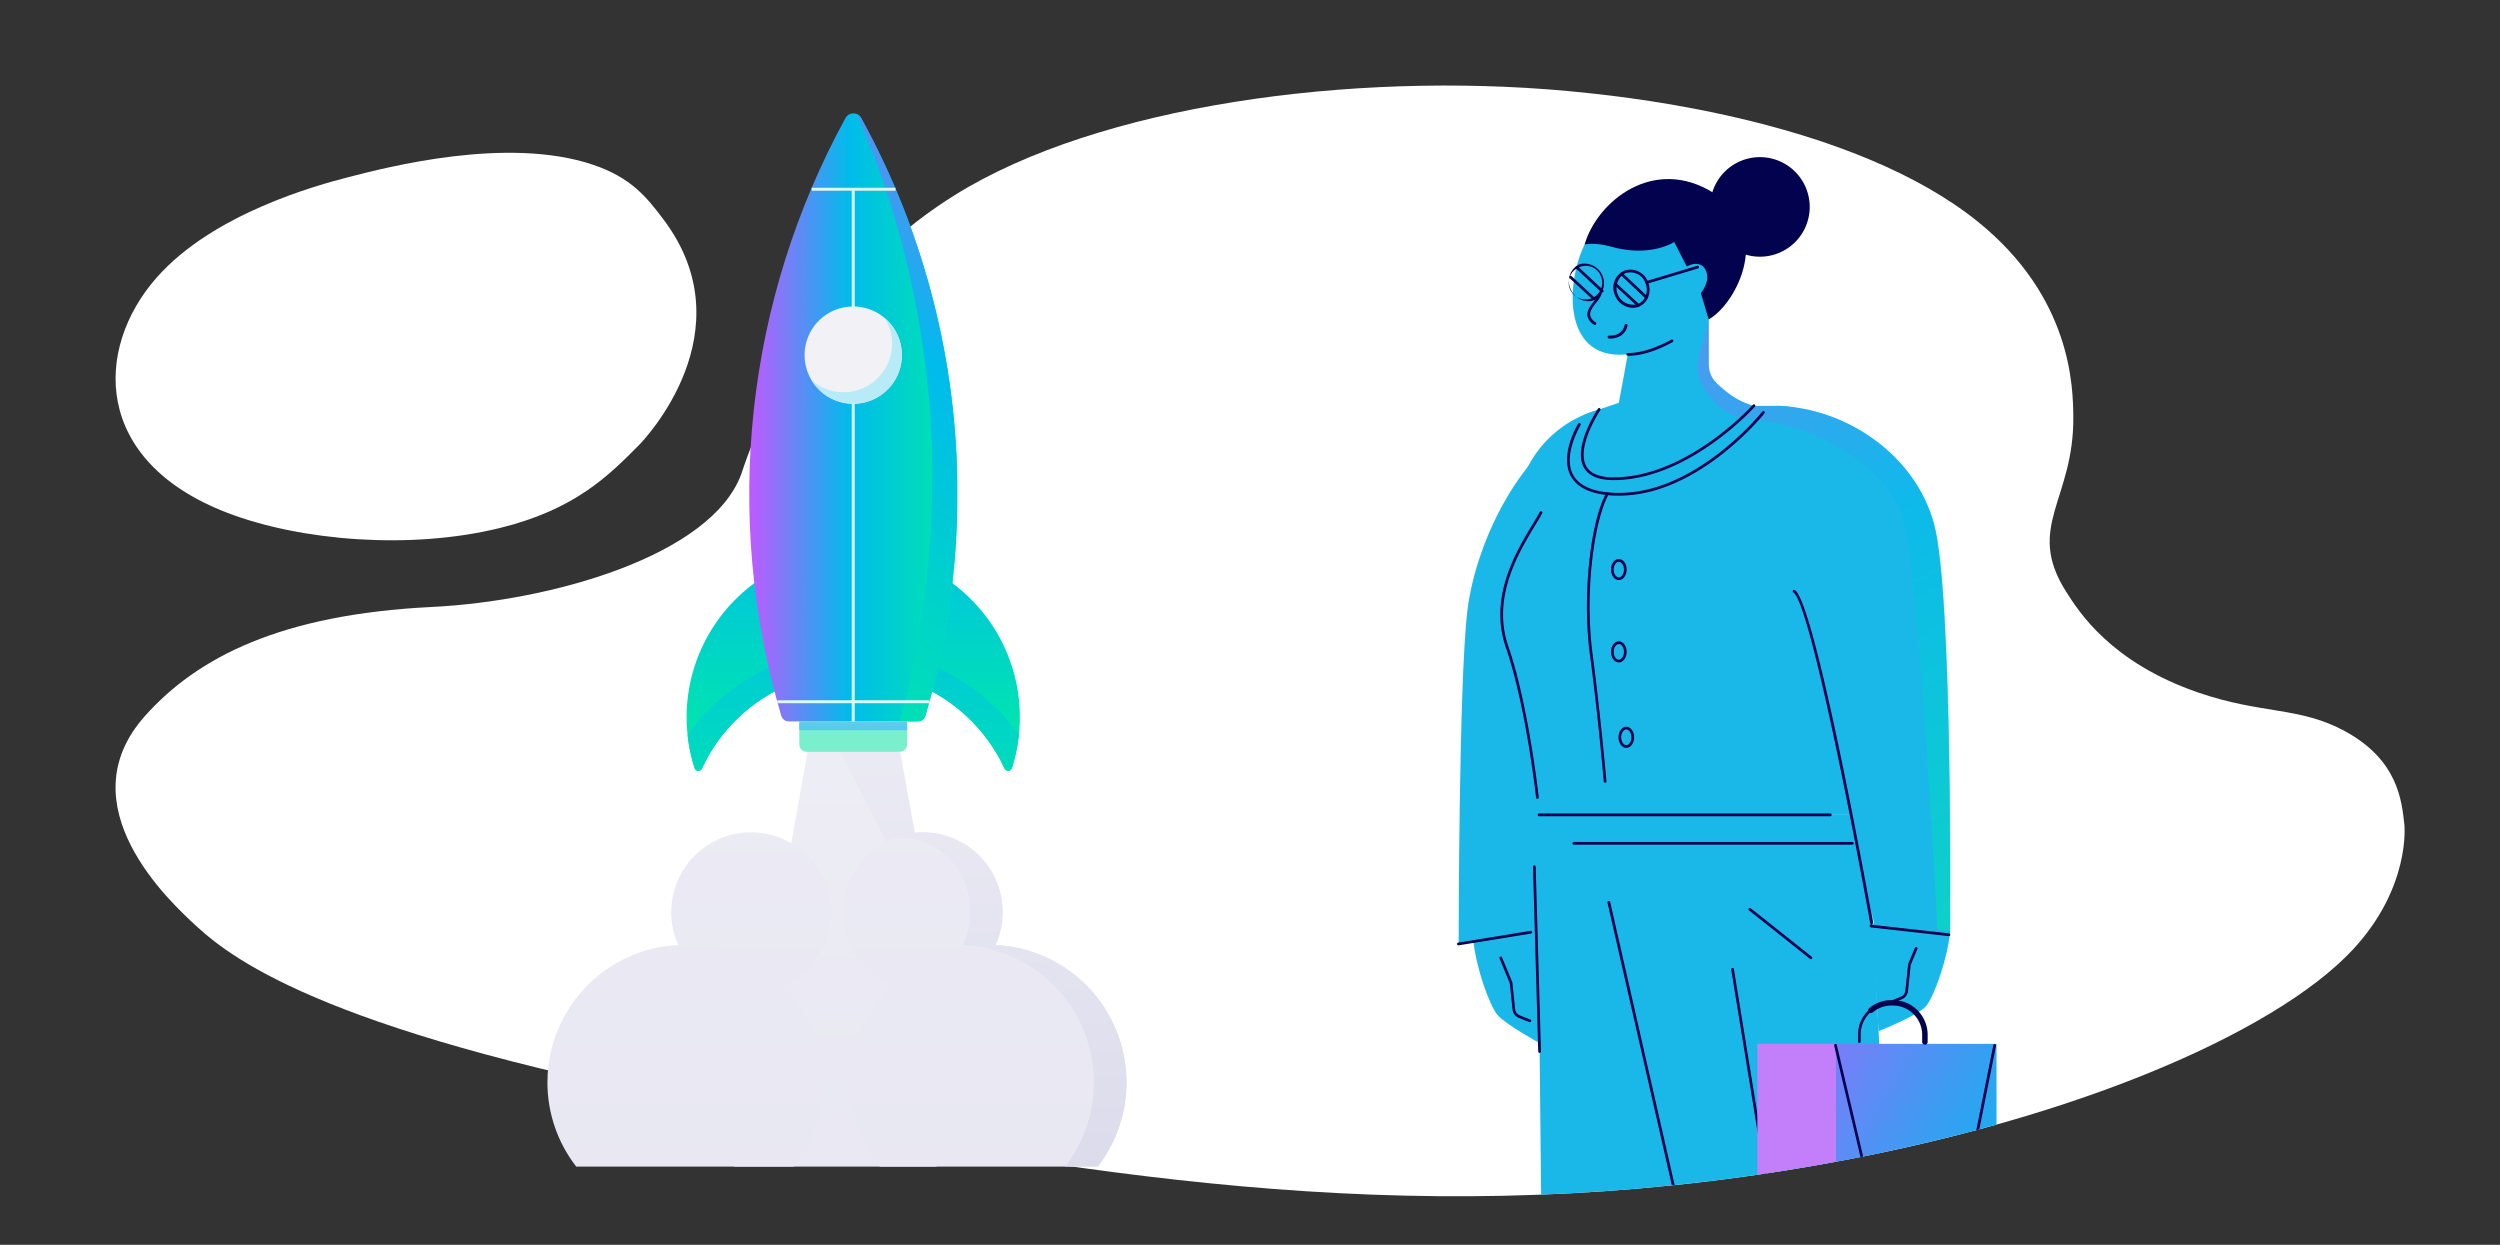 <?xml version="1.0" encoding="UTF-8"?> <svg xmlns="http://www.w3.org/2000/svg" xmlns:xlink="http://www.w3.org/1999/xlink" viewBox="0 0 637.81 317.58"><rect x="0" y="0" width="637.81" height="317.58" fill="#333333" stroke="none"/><defs><style>.cls-1{fill:#fff;}.cls-14,.cls-2,.cls-39,.cls-43{fill:none;}.cls-3{clip-path:url(#clip-path);}.cls-4{fill:#1ab8e8;}.cls-5{fill:#02024e;}.cls-6{opacity:0.5;isolation:isolate;}.cls-7{clip-path:url(#clip-path-2);}.cls-8{clip-path:url(#clip-path-3);}.cls-9{fill:url(#linear-gradient);}.cls-10{clip-path:url(#clip-path-4);}.cls-11{fill:#c37ef9;}.cls-12{clip-path:url(#clip-path-5);}.cls-13{fill:url(#linear-gradient-2);}.cls-14{stroke:#02024e;stroke-linecap:round;}.cls-14,.cls-39,.cls-43{stroke-miterlimit:10;}.cls-14,.cls-39{stroke-width:0.75px;}.cls-15{clip-path:url(#clip-path-6);}.cls-16{fill:url(#linear-gradient-3);}.cls-17{clip-path:url(#clip-path-7);}.cls-18{fill:url(#linear-gradient-4);}.cls-19{clip-path:url(#clip-path-8);}.cls-20{fill:url(#linear-gradient-5);}.cls-21{clip-path:url(#clip-path-9);}.cls-22{fill:url(#linear-gradient-6);}.cls-23{clip-path:url(#clip-path-10);}.cls-24{fill:url(#linear-gradient-7);}.cls-25{clip-path:url(#clip-path-11);}.cls-26{fill:url(#linear-gradient-8);}.cls-27{clip-path:url(#clip-path-12);}.cls-28{fill:url(#linear-gradient-9);}.cls-29{clip-path:url(#clip-path-13);}.cls-30{fill:url(#linear-gradient-10);}.cls-31{clip-path:url(#clip-path-14);}.cls-32{fill:url(#linear-gradient-11);}.cls-33{clip-path:url(#clip-path-15);}.cls-34{fill:url(#linear-gradient-12);}.cls-35{clip-path:url(#clip-path-16);}.cls-36{fill:#79efce;}.cls-37{clip-path:url(#clip-path-17);}.cls-38{fill:url(#linear-gradient-13);}.cls-39{stroke:#dcfbf2;}.cls-40{fill:#f1f1f6;}.cls-41{clip-path:url(#clip-path-18);}.cls-42{fill:#b9eaf8;}.cls-43{stroke:#b45ef9;stroke-width:0.5px;}</style><clipPath id="clip-path"><path class="cls-1" d="M613.42,210.47c-.68-6.43-1.74-16.53-15-23.84-11.67-6.41-21.27-4.34-37.55-9.93-22.32-7.67-30.49-20.59-33.8-25.82-10.43-16.53,2.14-23.39,1.88-44.7-.09-7.39-.36-30.3-24.41-49.67C473,31.13,417.06,25,405,23.73c-54.54-5.93-119.48,2-157.72,23.84-43.85,25.07-57.39,71.33-58.21,73.51-7.76,20.71-48.34,32.27-78.86,33.77-38.69,1.9-59.94,12.93-73.22,27.81-20.41,22.85,6.54,47.58,13.14,53.64,9.69,8.9,35,28,137.07,46.69C275,299.1,356.7,314.08,453.82,298.88c72.41-11.33,126.56-35.24,146.45-56.62C615.08,226.35,613.42,210.47,613.42,210.47Z"></path></clipPath><clipPath id="clip-path-2"><rect class="cls-2" x="433.04" y="81.46" width="64.51" height="156.39"></rect></clipPath><clipPath id="clip-path-3"><path class="cls-2" d="M497.51,237.85h-.83l-2.39-.67s-4.62-90.6-8.74-104.8C484,126.9,480,122.06,475,118.13a53.43,53.43,0,0,0-21-10,27.83,27.83,0,0,0-3.86-.56,30.38,30.38,0,0,1-5.77-.89,14.3,14.3,0,0,1-6.05-3.09,21.65,21.65,0,0,1-4-5.4c-2.59-4.21-.61-7.28,1.64-16.68v11c0,3.73,1.62,5.21,4.53,7.54a19.16,19.16,0,0,0,7,3.61h5.66c.83,0,1.63.05,2.43.12h.1c16.75,1.41,33.16,13,37.77,30,4.84,17.84,4.09,104.15,4.09,104.15"></path></clipPath><linearGradient id="linear-gradient" x1="-3293.25" y1="-1484.38" x2="-3292.54" y2="-1484.38" gradientTransform="translate(-410735.3 912350.52) rotate(90) scale(277.02)" gradientUnits="userSpaceOnUse"><stop offset="0" stop-color="#c059ff"></stop><stop offset="0.48" stop-color="#00bbec"></stop><stop offset="1" stop-color="#00e9a9"></stop></linearGradient><clipPath id="clip-path-4"><rect class="cls-2" x="448.34" y="266.31" width="20.06" height="81.6"></rect></clipPath><clipPath id="clip-path-5"><rect class="cls-2" x="468.4" y="266.31" width="40.96" height="81.6"></rect></clipPath><linearGradient id="linear-gradient-2" x1="424.45" y1="270.3" x2="601.36" y2="371.39" gradientTransform="translate(348.41 -252.88) rotate(43.78)" xlink:href="#linear-gradient"></linearGradient><clipPath id="clip-path-6"><path class="cls-2" d="M175.17,183A42.64,42.64,0,0,0,177.22,196a1,1,0,0,0,1.85.08,42.51,42.51,0,0,1,77.22,0,1,1,0,0,0,1.85-.09,42.51,42.51,0,0,0-38.71-55.51c-.59,0-1.17,0-1.75,0A42.51,42.51,0,0,0,175.17,183"></path></clipPath><linearGradient id="linear-gradient-3" x1="217.8" y1="68.5" x2="217.8" y2="193.46" gradientTransform="matrix(1, 0, 0, 1, 0, 0)" xlink:href="#linear-gradient"></linearGradient><clipPath id="clip-path-7"><polygon class="cls-2" points="187.23 297.62 238.95 297.62 217.68 126.13 187.23 297.62"></polygon></clipPath><linearGradient id="linear-gradient-4" x1="-3306.86" y1="-1478.16" x2="-3306.46" y2="-1478.16" gradientTransform="matrix(0, -1811.24, -1811.24, 0, -2677091.56, -5988963.08)" gradientUnits="userSpaceOnUse"><stop offset="0" stop-color="#dbdaeb"></stop><stop offset="0.99" stop-color="#fff"></stop><stop offset="1" stop-color="#fff"></stop></linearGradient><clipPath id="clip-path-8"><path class="cls-2" d="M171.24,232.72a20.38,20.38,0,1,0,20.38-20.37,20.37,20.37,0,0,0-20.38,20.37"></path></clipPath><linearGradient id="linear-gradient-5" x1="-3306.89" y1="-1478.17" x2="-3306.39" y2="-1478.17" gradientTransform="matrix(0, -1811.24, -1811.24, 0, -2677134.51, -5988963.08)" xlink:href="#linear-gradient-4"></linearGradient><clipPath id="clip-path-9"><path class="cls-2" d="M215.06,232.72a20.38,20.38,0,1,0,20.37-20.37,20.37,20.37,0,0,0-20.37,20.37"></path></clipPath><linearGradient id="linear-gradient-6" x1="-3306.89" y1="-1478.15" x2="-3306.39" y2="-1478.15" gradientTransform="matrix(0, -1811.24, -1811.24, 0, -2677046.88, -5988963.08)" xlink:href="#linear-gradient-4"></linearGradient><clipPath id="clip-path-10"><path class="cls-2" d="M139.66,276.17A35,35,0,0,0,147,297.62H202.6a35.13,35.13,0,1,0-62.94-21.45"></path></clipPath><linearGradient id="linear-gradient-7" x1="-3306.89" y1="-1478.18" x2="-3306.39" y2="-1478.18" gradientTransform="matrix(0, -1811.24, -1811.24, 0, -2677168.18, -5988963.08)" xlink:href="#linear-gradient-4"></linearGradient><clipPath id="clip-path-11"><path class="cls-2" d="M217.14,276.17a35,35,0,0,0,7.31,21.45h55.63a35.13,35.13,0,1,0-62.94-21.45"></path></clipPath><linearGradient id="linear-gradient-8" x1="-3306.89" y1="-1478.14" x2="-3306.39" y2="-1478.14" gradientTransform="matrix(0, -1811.24, -1811.24, 0, -2677013.21, -5988963.08)" xlink:href="#linear-gradient-4"></linearGradient><clipPath id="clip-path-12"><path class="cls-2" d="M213.53,190.23l12.56,24.38c.66-.06,1.62-1,2.29-1,11.26,0,19.12,7.87,19.12,19.12a20.28,20.28,0,0,1-1.79,8.36,35.12,35.12,0,0,1,26.06,56.54h8.31A35.12,35.12,0,0,0,254,241.08a20.38,20.38,0,0,0-18.59-28.73,19,19,0,0,0-2,.1l-15.75-86.32Z"></path></clipPath><linearGradient id="linear-gradient-9" x1="-3307.48" y1="-1479.02" x2="-3307.26" y2="-1479.02" gradientTransform="matrix(0, -1227.98, -1227.98, 0, -1815956.48, -4061199.18)" xlink:href="#linear-gradient-4"></linearGradient><clipPath id="clip-path-13"><path class="cls-2" d="M175.42,187.52a42.21,42.21,0,0,0,1.8,8.51,1,1,0,0,0,1.85.08,42.51,42.51,0,0,1,77.22,0,1,1,0,0,0,1.85-.09,42.61,42.61,0,0,0,1.8-8.51,51.85,51.85,0,0,0-84.52,0"></path></clipPath><linearGradient id="linear-gradient-10" x1="217.68" y1="73.16" x2="217.68" y2="218.05" gradientTransform="matrix(1, 0, 0, 1, 0, 0)" xlink:href="#linear-gradient"></linearGradient><clipPath id="clip-path-14"><path class="cls-2" d="M217.65,28.93a2.22,2.22,0,0,0-1.93,1.16,199.78,199.78,0,0,0-16.41,152.5,2,2,0,0,0,2,1.46h32.8a2,2,0,0,0,2-1.46,199.15,199.15,0,0,0,8.16-56.6,198.25,198.25,0,0,0-24.57-95.9,2.22,2.22,0,0,0-1.93-1.16Z"></path></clipPath><linearGradient id="linear-gradient-11" x1="191.15" y1="106.49" x2="244.21" y2="106.49" gradientTransform="matrix(1, 0, 0, 1, 0, 0)" xlink:href="#linear-gradient"></linearGradient><clipPath id="clip-path-15"><path class="cls-2" d="M237.81,122.35a235.53,235.53,0,0,1-8.19,61.7h4.46a2,2,0,0,0,2-1.46,199.15,199.15,0,0,0,8.16-56.6,198.25,198.25,0,0,0-24.57-95.9,2.14,2.14,0,0,0-1-.94,234.15,234.15,0,0,1,19.21,93.2"></path></clipPath><linearGradient id="linear-gradient-12" x1="290.44" y1="15.34" x2="185.03" y2="178.29" gradientTransform="matrix(1, 0, 0, 1, 0, 0)" xlink:href="#linear-gradient"></linearGradient><clipPath id="clip-path-16"><path class="cls-2" d="M203.92,184.05v5.86a1.89,1.89,0,0,0,1.89,1.89h23.74a1.89,1.89,0,0,0,1.89-1.89v-5.86Z"></path></clipPath><clipPath id="clip-path-17"><rect class="cls-2" x="203.92" y="184.05" width="27.52" height="2.24"></rect></clipPath><linearGradient id="linear-gradient-13" x1="-3238.96" y1="-1379.74" x2="-3238.46" y2="-1379.74" gradientTransform="matrix(0, 34.97, 34.97, 0, 48467.44, 113446.46)" gradientUnits="userSpaceOnUse"><stop offset="0" stop-color="#74d4f0"></stop><stop offset="1" stop-color="#1ab8e8"></stop></linearGradient><clipPath id="clip-path-18"><path class="cls-2" d="M227.59,87.67a12.41,12.41,0,0,1-20.5,9.41,12.41,12.41,0,1,0,18.67-15.89,12.35,12.35,0,0,1,1.83,6.48"></path></clipPath></defs><g id="Layer_8" data-name="Layer 8"><path class="cls-1" d="M58.07,130.86c18.62,7.13,46.69,9.48,69.57,3.82,19.12-4.73,27.65-13.33,35.42-21.17,1.21-1.21,27.76-29,6.18-57.56-4.23-5.6-8.18-10.63-18-13.94-21.83-7.32-52.33.59-62.63,3.26-7.46,1.93-34.21,9.12-48.66,25.57C24,88.94,23.54,117.64,58.07,130.86Z"></path><path class="cls-1" d="M613.42,210.47c-.68-6.43-1.74-16.53-15-23.84-11.67-6.41-21.27-4.34-37.55-9.93-22.32-7.67-30.49-20.59-33.8-25.82-10.43-16.53,2.14-23.39,1.88-44.7-.09-7.39-.36-30.3-24.41-49.67C473,31.13,417.06,25,405,23.73c-54.54-5.93-119.48,2-157.72,23.84-43.85,25.07-57.39,71.33-58.21,73.51-7.76,20.71-48.34,32.27-78.86,33.77-38.69,1.9-59.94,12.93-73.22,27.81-20.41,22.85,6.54,47.58,13.14,53.64,9.69,8.9,35,28,137.07,46.69C275,299.1,356.7,314.08,453.82,298.88c72.41-11.33,126.56-35.24,146.45-56.62C615.08,226.35,613.42,210.47,613.42,210.47Z"></path><g class="cls-3"><g id="Artwork_132" data-name="Artwork 132"><path class="cls-4" d="M408,105.77c-18.38,5.22-31.4,31.45-33.63,50s-2.23,85.11-2.23,85.11l22.77-3.09,1.41-29.84Z"></path><path class="cls-4" d="M476.86,127.27V207.9H392.58l-5.87-73.34A28.68,28.68,0,0,1,413,103.65c.77-.07,1.55-.1,2.33-.1h37.8c.82,0,1.63,0,2.42.12h.1a23.7,23.7,0,0,1,21.21,23.6"></path><path class="cls-4" d="M497.51,237.85h-19L473,207.9l-11.54-62L454,108.08l-.88-4.54c.81,0,1.61,0,2.42.12h.1c16.75,1.4,33.16,13,37.77,30,4.83,17.87,4.08,104.19,4.08,104.19"></path><polygon class="cls-4" points="488.88 450.67 460.23 450.67 436.09 342.82 419.45 447.88 394.66 447.88 392.17 207.9 476.45 207.9 483.15 338.77 485.37 382.09 488.88 450.67"></polygon><path class="cls-5" d="M460.65,451a.36.36,0,0,1-.35-.28L410.11,230.3a.36.36,0,0,1,.26-.42.37.37,0,0,1,.43.26L461,450.59a.36.36,0,0,1-.26.42Z"></path><path class="cls-5" d="M472.59,215.5H401.52a.34.34,0,0,1-.35-.35.35.35,0,0,1,.35-.35h71.07a.35.35,0,0,1,.35.35A.35.35,0,0,1,472.59,215.5Z"></path><path class="cls-5" d="M467,208.25H392.59a.36.36,0,0,1,0-.71H467a.36.36,0,0,1,0,.71Z"></path><path class="cls-5" d="M472.92,437.91a.34.34,0,0,1-.34-.3L441.67,247.37a.35.35,0,1,1,.69-.11L473.27,437.5a.35.35,0,0,1-.29.4Z"></path><path class="cls-5" d="M462,244.71a.32.32,0,0,1-.22-.08l-15.55-12.36a.35.35,0,1,1,.43-.55l15.56,12.37a.34.34,0,0,1,.05.49A.32.32,0,0,1,462,244.71Z"></path><path class="cls-4" d="M447.47,103.54s-1.11,1.24-3.08,3.09c-5.62,5.27-18.42,15.45-32.64,15.51-15.63,0-7.48-16.39-7.48-16.39l8.74-3,2.27-12.32,20.65-14.13V92.63c0,3.58,1.57,4.88,4.33,7.14a19.27,19.27,0,0,0,7.21,3.77"></path><g class="cls-6"><g class="cls-7"><g class="cls-8"><rect class="cls-9" x="398.98" y="74.97" width="131.98" height="169.37" transform="translate(-20.69 235.94) rotate(-27.88)"></rect></g></g></g><path class="cls-5" d="M411.69,122.49c-3.9,0-6.48-1.11-7.65-3.3-2.79-5.2,3.38-14.53,3.64-14.93a.35.35,0,0,1,.59.39c-.07.1-6.2,9.38-3.61,14.21,1,1.94,3.4,2.93,7,2.93h.06c18.81-.06,35.29-18.3,35.46-18.48a.35.35,0,1,1,.52.46c-.16.19-16.85,18.66-36,18.72Z"></path><path class="cls-5" d="M413.07,126.45c-1,0-2,0-3-.15-4.85-.5-8-2.21-9.44-5.07-2.67-5.39,1.81-12.83,2-13.14a.36.36,0,0,1,.49-.12.34.34,0,0,1,.11.48c0,.08-4.47,7.43-2,12.47,1.31,2.63,4.29,4.21,8.88,4.68,21.19,2.22,39.32-20.36,39.5-20.59a.36.36,0,0,1,.5-.05.35.35,0,0,1,.05.49C450,105.67,433.32,126.45,413.07,126.45Z"></path><path class="cls-5" d="M404.27,62.39c3.2-11.07,17.71-22.79,33-13.11s5.8,28.18-1.3,32.18Z"></path><path class="cls-5" d="M449,40.09a12.7,12.7,0,1,1-12.7,12.7A12.7,12.7,0,0,1,449,40.09"></path><path class="cls-4" d="M404.27,62.39c-4.7,9.49-5.91,29.76,11,28s20.65-8.93,20.65-8.93l-2-6.68a8,8,0,0,0,1.6-3.36c.32-2.93-1.6-5.31-5.19-3.43l-3.19-6.25s-6,4-16,1.21c-4.37-1.21-6.93-.56-6.93-.56"></path><path class="cls-5" d="M415.67,90.75h-.39a.34.34,0,0,1-.34-.36.35.35,0,0,1,.36-.34c4.91.15,11-3.34,11.05-3.37a.35.35,0,1,1,.35.6C426.46,87.42,420.69,90.75,415.67,90.75Z"></path><path class="cls-5" d="M392.23,203.79a.35.35,0,0,1-.35-.31c0-.23-2.62-23.57-7.71-38.3-4.42-12.79,2.61-24.44,6.81-31.41.75-1.23,1.4-2.3,1.86-3.19a.35.35,0,0,1,.48-.15.34.34,0,0,1,.14.47c-.47.91-1.12,2-1.88,3.24-4.14,6.85-11.06,18.33-6.75,30.81,5.12,14.8,7.72,38.22,7.75,38.46a.35.35,0,0,1-.31.38Z"></path><path class="cls-5" d="M409.5,199.69a.35.35,0,0,1-.35-.32c0-.17-1.49-17.1-3.51-32.23-2-14.68,0-34,4.17-41.36a.36.36,0,0,1,.48-.14.35.35,0,0,1,.13.48c-3.66,6.44-6.23,24.83-4.09,40.92,2,15.16,3.5,32.1,3.52,32.27a.36.36,0,0,1-.32.38Z"></path><path class="cls-5" d="M477.51,236a.35.35,0,0,1-.35-.29c-4.05-22.65-15.47-82-19.65-84.59a.35.35,0,0,1-.11-.48.35.35,0,0,1,.48-.12c5.3,3.28,19.38,81.73,20,85.06a.35.35,0,0,1-.28.41Z"></path><path class="cls-4" d="M375.86,239.72c.71,7.33,4.17,16.73,6.11,19.13s10.5,7.09,10.5,7.09l2.1-28.76Z"></path><path class="cls-5" d="M372.1,241.18a.35.35,0,0,1-.05-.7l18.43-3a.34.34,0,0,1,.41.29.35.35,0,0,1-.29.4l-18.44,3Z"></path><path class="cls-5" d="M392.8,268.61a.36.36,0,0,1-.36-.34l-1.34-47.15a.35.35,0,0,1,.34-.36h0a.35.35,0,0,1,.35.35l1.35,47.15a.35.35,0,0,1-.34.36Z"></path><path class="cls-5" d="M390.34,260.78a.28.28,0,0,1-.13,0l-2.71-1.09a2.6,2.6,0,0,1-1.62-2.16l-.7-6.68-2.62-6.33a.35.35,0,0,1,.65-.26l2.64,6.37,0,.09.7,6.74a1.89,1.89,0,0,0,1.19,1.58l2.7,1.09a.35.35,0,0,1,.19.46A.33.33,0,0,1,390.34,260.78Z"></path><path class="cls-4" d="M497.55,237.48c-.7,7.34-4.16,16.73-6.11,19.14s-12.17,6.45-12.17,6.45l-1.75-27.45Z"></path><g class="cls-10"><rect class="cls-11" x="430" y="266.51" width="56.75" height="81.22" transform="translate(-91.15 257.57) rotate(-28.67)"></rect></g><g class="cls-12"><rect class="cls-13" x="445.86" y="263.49" width="86.03" height="87.26" transform="translate(-76.58 423.64) rotate(-43.78)"></rect></g><path class="cls-5" d="M501.62,303.28H476.85a.35.35,0,0,1-.35-.27l-8.56-36.23a.36.36,0,0,1,.26-.43.34.34,0,0,1,.42.26l8.5,36h24.22l7.2-35.95a.36.36,0,0,1,.42-.28.35.35,0,0,1,.27.41L502,303A.36.36,0,0,1,501.62,303.28Z"></path><path class="cls-5" d="M488.58,310.55a.35.35,0,0,1-.35-.35V297.57a.36.36,0,0,1,.71,0V310.2A.36.36,0,0,1,488.58,310.55Z"></path><path class="cls-5" d="M491.09,266.52a.7.7,0,0,1-.7-.7V264a7.47,7.47,0,0,0-7.45-7.46h-.39a7.39,7.39,0,0,0-4.78,1.75.7.7,0,1,1-.9-1.08,8.83,8.83,0,0,1,5.67-2.07h.4a8.87,8.87,0,0,1,8.85,8.85v1.88A.7.7,0,0,1,491.09,266.52Z"></path><path class="cls-5" d="M474.38,266.1a.35.35,0,0,1-.35-.35V264a8.5,8.5,0,0,1,3-6.54.35.35,0,1,1,.46.54,7.75,7.75,0,0,0-2.79,6v1.81A.35.35,0,0,1,474.38,266.1Z"></path><path class="cls-5" d="M482.38,256.06a.33.33,0,0,1-.32-.22.35.35,0,0,1,.19-.46l2.68-1.08a1.89,1.89,0,0,0,1.17-1.56l.7-6.69a.36.36,0,0,1,0-.1l1.75-4.17a.35.35,0,0,1,.64.26l-1.72,4.13-.69,6.64a2.58,2.58,0,0,1-1.61,2.14L482.51,256A.31.31,0,0,1,482.38,256.06Z"></path><path class="cls-5" d="M497.14,238.83h0l-19.82-2.22a.35.35,0,0,1,.08-.7l19.82,2.22a.35.35,0,0,1,0,.7Z"></path><path class="cls-5" d="M413,148c-1.11,0-2-1.21-2-2.7s.9-2.69,2-2.69,2,1.21,2,2.69S414.11,148,413,148Zm0-4.69c-.71,0-1.31.91-1.31,2s.6,2,1.31,2,1.31-.92,1.31-2S413.71,143.35,413,143.35Z"></path><path class="cls-5" d="M413,169c-1.11,0-2-1.21-2-2.7s.9-2.7,2-2.7,2,1.21,2,2.7S414.11,169,413,169Zm0-4.69c-.71,0-1.31.91-1.31,2s.6,2,1.31,2,1.31-.92,1.31-2S413.71,164.28,413,164.28Z"></path><path class="cls-5" d="M414.91,190.8c-1.11,0-2-1.21-2-2.7s.91-2.7,2-2.7,2,1.21,2,2.7S416,190.8,414.91,190.8Zm0-4.7c-.71,0-1.31.92-1.31,2s.6,2,1.31,2,1.31-.91,1.31-2S415.62,186.1,414.91,186.1Z"></path><path class="cls-5" d="M416.52,78.54a5,5,0,0,1-4.47-3.14,4.76,4.76,0,0,1,2.28-6.32h0a4.78,4.78,0,0,1,6.1,2.81,5.17,5.17,0,0,1,.13,3.73,4.35,4.35,0,0,1-2.41,2.59A4.24,4.24,0,0,1,416.52,78.54Zm-1.92-8.81a4.27,4.27,0,0,0,3.28,7.83,3.62,3.62,0,0,0,2-2.18,4.43,4.43,0,0,0-.11-3.22,4.06,4.06,0,0,0-5.18-2.43Z"></path><path class="cls-5" d="M420.07,76.27a.34.34,0,0,1-.24-.09l-6.39-6.05a.35.35,0,1,1,.48-.51l6.39,6a.34.34,0,0,1,0,.49A.32.32,0,0,1,420.07,76.27Z"></path><path class="cls-5" d="M418,78.26a.34.34,0,0,1-.24-.1l-5.93-5.46a.35.35,0,1,1,.48-.52l5.93,5.47a.35.35,0,0,1,0,.49A.34.34,0,0,1,418,78.26Z"></path><path class="cls-5" d="M405.17,76.85a5,5,0,0,1-4.48-3.13A4.77,4.77,0,0,1,403,67.4h0a5,5,0,0,1,3.82,9.12A4.15,4.15,0,0,1,405.17,76.85Zm-1.93-8.8a4.27,4.27,0,1,0,5.18,2.43,4.06,4.06,0,0,0-5.18-2.43Z"></path><path class="cls-5" d="M408.71,74.59a.34.34,0,0,1-.24-.1l-6.4-6a.35.35,0,1,1,.49-.51L409,74a.35.35,0,0,1-.24.61Z"></path><path class="cls-5" d="M406.67,76.57a.36.36,0,0,1-.24-.09L400.49,71a.36.36,0,0,1,0-.5.34.34,0,0,1,.49,0L406.9,76a.34.34,0,0,1,0,.5A.32.32,0,0,1,406.67,76.57Z"></path><path class="cls-5" d="M420.11,72.4a.35.35,0,0,1-.1-.69l13-3.91a.34.34,0,0,1,.43.24.34.34,0,0,1-.23.43l-13,3.92Z"></path><path class="cls-5" d="M406.9,82.91a.36.36,0,0,1-.2-.06A3.42,3.42,0,0,1,405,80.61c-.21-1.37.8-2.67,1.7-3.81a7.07,7.07,0,0,0,1.24-2,.36.36,0,0,1,.44-.24.36.36,0,0,1,.24.44,7.42,7.42,0,0,1-1.37,2.18c-.85,1.08-1.72,2.2-1.55,3.27a2.78,2.78,0,0,0,1.38,1.77.34.34,0,0,1,.1.48A.36.36,0,0,1,406.9,82.91Z"></path></g><path class="cls-14" d="M410.51,86s3.6.33,4.35-3"></path></g><g class="cls-15"><rect class="cls-16" x="175.17" y="140.47" width="85.26" height="56.46"></rect></g><g class="cls-17"><polygon class="cls-18" points="187.23 297.62 191.82 -19.76 243.54 -19.76 238.95 297.62 187.23 297.62"></polygon></g><g class="cls-19"><rect class="cls-20" x="171.24" y="212.35" width="40.75" height="40.75"></rect></g><g class="cls-21"><rect class="cls-22" x="215.06" y="212.35" width="40.75" height="40.75"></rect></g><g class="cls-23"><rect class="cls-24" x="139.66" y="241.04" width="70.26" height="56.59"></rect></g><g class="cls-25"><rect class="cls-26" x="217.14" y="241.04" width="70.26" height="56.59"></rect></g><g class="cls-27"><polygon class="cls-28" points="208.94 297.62 213.53 126.13 291.98 126.13 287.4 297.62 208.94 297.62"></polygon></g><g class="cls-29"><rect class="cls-30" x="175.42" y="165.71" width="84.52" height="31.22"></rect></g><g class="cls-31"><rect class="cls-32" x="191.15" y="28.93" width="53.06" height="155.12"></rect></g><g class="cls-33"><rect class="cls-34" x="218.6" y="29.15" width="25.61" height="154.9"></rect></g><g class="cls-35"><rect class="cls-36" x="203.92" y="184.05" width="27.52" height="7.75"></rect></g><g class="cls-37"><rect class="cls-38" x="203.92" y="184.05" width="27.52" height="2.24"></rect></g><line class="cls-39" x1="217.68" y1="48.28" x2="217.68" y2="184.05"></line><path class="cls-40" d="M205.27,90.6a12.41,12.41,0,1,0,12.41-12.41A12.41,12.41,0,0,0,205.27,90.6"></path><g class="cls-41"><rect class="cls-42" x="207.09" y="81.19" width="23" height="21.82"></rect></g><line class="cls-43" x1="210.1" y1="48.28" x2="225.26" y2="48.28"></line><line class="cls-39" x1="207.09" y1="48.28" x2="228.48" y2="48.28"></line><line class="cls-39" x1="198.3" y1="179.03" x2="237.17" y2="179.03"></line></g></svg> 